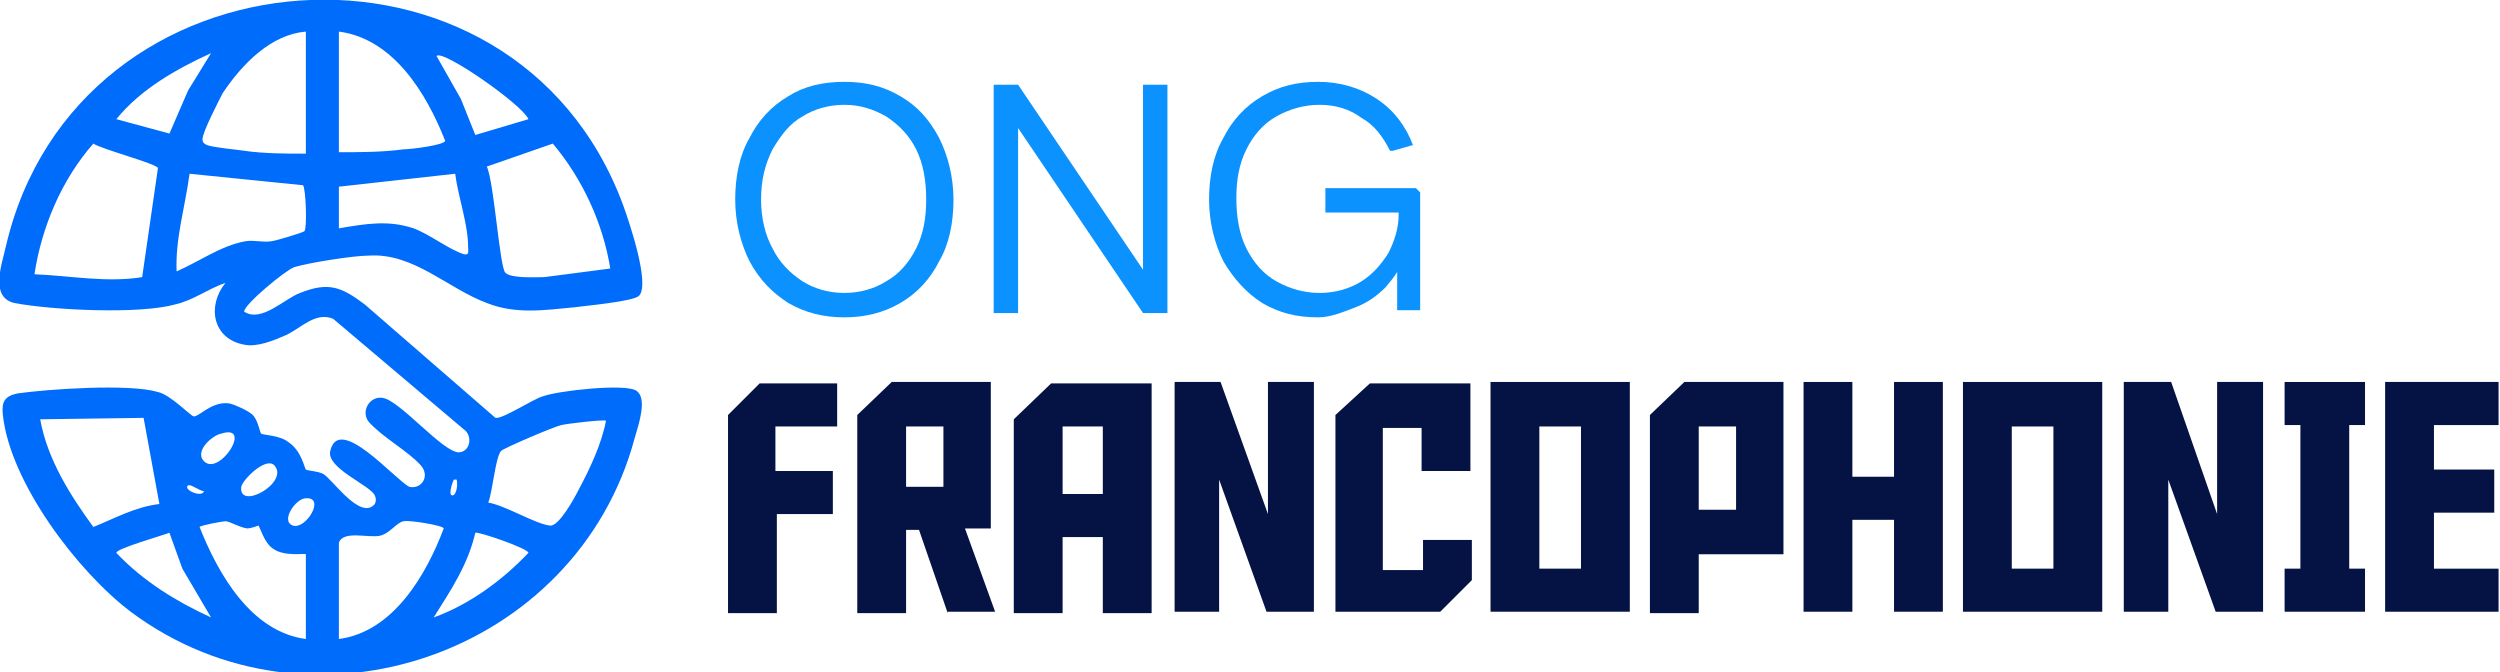 <?xml version="1.0" encoding="utf-8"?>
<!-- Generator: Adobe Illustrator 24.1.0, SVG Export Plug-In . SVG Version: 6.00 Build 0)  -->
<svg version="1.1" id="Layer_1" xmlns="http://www.w3.org/2000/svg" xmlns:xlink="http://www.w3.org/1999/xlink" x="0px" y="0px"
	 width="174.1px" height="46.8px" viewBox="0 0 174.1 46.8" style="enable-background:new 0 0 174.1 46.8;" xml:space="preserve">
<style type="text/css">
	.st0{fill:#0C92FE;}
	.st1{fill:#041344;}
	.st2{fill:#006CFC;}
</style>
<g>
	<path class="st0" d="M58.8,22.1c-1.4,0-2.7-0.3-3.9-1c-1.1-0.7-2-1.6-2.7-2.9c-0.6-1.2-1-2.7-1-4.3c0-1.6,0.3-3.1,1-4.3
		c0.6-1.2,1.5-2.2,2.7-2.9c1.1-0.7,2.4-1,3.9-1c1.5,0,2.7,0.3,3.9,1s2,1.6,2.7,2.9c0.6,1.2,1,2.7,1,4.3c0,1.6-0.3,3.1-1,4.3
		c-0.6,1.2-1.5,2.2-2.7,2.9S60.2,22.1,58.8,22.1z M58.8,20.4c1.1,0,2.1-0.3,2.9-0.8c0.9-0.5,1.6-1.3,2.1-2.3c0.5-1,0.7-2.1,0.7-3.4
		c0-1.3-0.2-2.5-0.7-3.5c-0.5-1-1.2-1.7-2.1-2.3c-0.9-0.5-1.8-0.8-2.9-0.8s-2.1,0.3-2.9,0.8c-0.9,0.5-1.5,1.3-2.1,2.3
		c-0.5,1-0.8,2.1-0.8,3.5c0,1.3,0.3,2.5,0.8,3.4c0.5,1,1.2,1.7,2.1,2.3C56.7,20.1,57.7,20.4,58.8,20.4z"/>
	<path class="st0" d="M79.6,21.8L69.2,6.4V5.9h1.7l10.4,15.4v0.5H79.6z M69.2,21.8V5.9h1.7v15.9H69.2z M79.6,21.8V5.9h1.7v15.9H79.6
		z"/>
	<path class="st0" d="M91.8,22.1c-1.5,0-2.7-0.3-3.9-1c-1.1-0.7-2-1.7-2.7-2.9c-0.6-1.2-1-2.7-1-4.3s0.3-3.1,1-4.3
		c0.6-1.2,1.5-2.2,2.7-2.9s2.4-1,3.9-1c1.5,0,2.9,0.4,4.1,1.2c1.2,0.8,2,1.9,2.5,3.2L97,10.5l-0.2,0c-0.5-1-1.1-1.8-2-2.3
		C94,7.6,93,7.3,91.9,7.3c-1.1,0-2.1,0.3-3,0.8c-0.9,0.5-1.6,1.3-2.1,2.3c-0.5,1-0.7,2.1-0.7,3.4c0,1.3,0.2,2.5,0.7,3.5
		c0.5,1,1.2,1.8,2.1,2.3c0.9,0.5,1.9,0.8,3,0.8c1.1,0,2.1-0.3,2.9-0.8c0.8-0.5,1.4-1.2,1.9-2c0.4-0.8,0.7-1.7,0.7-2.6v-1l1,0.8h-6.1
		v-1.7h6.3l0.3,0.3v8.2h-1.6v-3.9h0.6c-0.3,0.9-0.8,1.6-1.4,2.3c-0.6,0.6-1.3,1.1-2.1,1.4S92.7,22.1,91.8,22.1z"/>
	<path class="st1" d="M54.1,35.8v6.9h-3.4V28.9l2.2-2.2h5.4v3h-4.3v3.1h4v3H54.1z"/>
	<path class="st1" d="M66,42.7l-2-5.8h-0.9v5.8h-3.4V28.9l2.4-2.3H69v10.2h-1.8l2.1,5.8H66z M65.7,33.9v-4.2h-2.6v4.2H65.7z"/>
	<path class="st1" d="M74,42.7h-3.4V29.2l2.6-2.5h7v16h-3.4v-5.3H74V42.7z M76.8,34.4v-4.7H74v4.7H76.8z"/>
	<path class="st1" d="M88.3,35.8v-9.2h3.2v16h-3.3l-3.3-9.2v9.2h-3.1v-16H85L88.3,35.8z"/>
	<path class="st1" d="M99.1,39.6v-2h3.4v2.8l-2.2,2.2H93V28.9l2.4-2.2h7v6.1h-3.4v-3h-2.7v9.9H99.1z"/>
	<path class="st1" d="M103.8,26.6h9.7v16h-9.7V26.6z M107.2,39.6h2.9v-9.9h-2.9V39.6z"/>
	<path class="st1" d="M118.3,42.7h-3.4V28.9l2.4-2.3h6.9v12h-5.9V42.7z M120.9,35.5v-5.8h-2.6v5.8H120.9z"/>
	<path class="st1" d="M129,33.2h2.9v-6.6h3.4v16h-3.4v-6.4H129v6.4h-3.4v-16h3.4V33.2z"/>
	<path class="st1" d="M136.7,26.6h9.7v16h-9.7V26.6z M140.1,39.6h2.9v-9.9h-2.9V39.6z"/>
	<path class="st1" d="M154.4,35.8v-9.2h3.2v16h-3.3l-3.3-9.2v9.2h-3.1v-16h3.3L154.4,35.8z"/>
	<path class="st1" d="M164.7,39.6v3h-5.6v-3h1.1v-10h-1.1v-3h5.6v3h-1.1v10H164.7z"/>
	<path class="st1" d="M166.2,26.6h7.8v3h-4.5v3.1h4.2v3h-4.2v3.9h4.5v3h-7.9V26.6z"/>
</g>
<path class="st2" d="M44.3,27.2c-0.8-0.5-5.4,0-6.5,0.4c-0.7,0.2-2.8,1.6-3.3,1.5l-9.1-7.9c-1.6-1.2-2.5-1.6-4.5-0.8
	c-1.1,0.4-2.7,2.1-3.9,1.3c0-0.5,2.9-2.9,3.5-3.1c1-0.3,4.1-0.8,5.2-0.8c3.1-0.2,5.5,2.3,8.2,3.3c2,0.8,4,0.5,6.1,0.3
	c0.7-0.1,4.1-0.4,4.5-0.8c0.8-0.8-0.7-5.2-1.1-6.3C35.8-6.3,5.3-4.1,0.4,17.2c-0.3,1.3-1.1,3.5,0.6,3.9c2.6,0.5,8.7,0.8,11.2,0.1
	c1.3-0.3,2.3-1.1,3.5-1.5c-1.3,1.6-0.9,3.9,1.3,4.3c0.9,0.2,2.1-0.3,3-0.7c1-0.5,2-1.6,3.2-1.1l9.1,7.7c0.6,0.4,0.5,1.5-0.3,1.6
	c-1.1,0.1-4.2-3.7-5.4-3.8c-0.9-0.1-1.5,1-0.9,1.7c1,1.1,2.7,2,3.6,3c0.7,0.8,0,1.7-0.8,1.5c-1-0.5-4.9-5.1-5.5-2.5
	c-0.3,1.2,2.8,2.4,3.1,3.1c0.1,0.2,0.1,0.4,0,0.6c-1,1.2-3-1.8-3.6-2.1c-0.4-0.2-1-0.2-1.2-0.3c-0.1-0.1-0.3-1.3-1.2-1.9
	c-0.6-0.5-1.8-0.5-1.9-0.6c-0.1,0-0.2-0.9-0.6-1.3c-0.3-0.3-1.2-0.7-1.6-0.8c-1.2-0.2-2.1,0.9-2.5,0.9c-0.2,0-1.6-1.5-2.5-1.7
	c-2-0.6-7.7-0.2-9.8,0.1c-0.9,0.2-1.1,0.6-1,1.5c0.5,4.7,5.2,10.9,8.9,13.7c12.6,9.4,31.1,2.9,35.1-12.1
	C44.5,29.5,45.1,27.7,44.3,27.2z M38.5,10c2.1,2.5,3.5,5.6,4,8.7l-4.6,0.6c-0.6,0-2.3,0.1-2.7-0.3c-0.4-0.3-0.8-6.4-1.3-7.4L38.5,10
	z M36.8,8.3l-3.7,1.1l-1-2.5l-1.7-3C30.8,3.4,36.4,7.3,36.8,8.3z M23.6,2.2c3.8,0.5,6.1,4.3,7.4,7.6c0,0.3-2.4,0.6-2.9,0.6
	c-1.5,0.2-3,0.2-4.5,0.2V2.2z M23.6,13l8.1-0.9c0.2,1.6,0.9,3.5,0.9,5.1c0,0.3,0.1,0.6-0.3,0.5c-1-0.3-2.4-1.4-3.5-1.8
	c-1.8-0.6-3.4-0.3-5.2,0V13z M21.3,2.2v8.5c-1.4,0-2.9,0-4.3-0.2c-0.6-0.1-2-0.2-2.6-0.4c-0.2-0.1-0.3-0.2-0.3-0.4
	c0-0.5,1.1-2.6,1.4-3.2C16.9,4.4,18.9,2.4,21.3,2.2z M9.9,19.3c-2.5,0.4-5-0.1-7.5-0.2c0.5-3.3,1.9-6.6,4.1-9.1
	c0.6,0.4,4.4,1.4,4.5,1.7L9.9,19.3z M11.8,9.3l-3.7-1c1.7-2.1,4.2-3.5,6.6-4.6l-1.6,2.6L11.8,9.3z M12.3,18.9
	c-0.1-2.3,0.6-4.5,0.9-6.8l7.9,0.8c0.2,0.2,0.3,3,0.1,3.2c-0.1,0.1-2.1,0.7-2.3,0.7c-0.6,0.1-1.2-0.1-1.8,0
	C15.4,17.1,13.9,18.2,12.3,18.9z M16.8,33.9c0.1-0.5,1.7-2.1,2.3-1.5C20.2,33.6,16.6,35.6,16.8,33.9z M15.4,30.2
	c2.2-0.7,0,2.8-1.1,2C13.4,31.5,14.8,30.3,15.4,30.2z M13.1,33.8c0.2-0.1,0.8,0.4,1.1,0.4C14.1,34.7,12.7,34.1,13.1,33.8z M6.5,36.7
	c-1.6-2.2-3.2-4.7-3.7-7.5l7.2-0.1l1.1,6C9.4,35.3,8,36.1,6.5,36.7z M8.1,38.5c0-0.3,3.2-1.2,3.7-1.4l0.9,2.5l2,3.4
	C12.3,41.9,10,40.5,8.1,38.5z M21.3,44.5c-3.8-0.5-6.1-4.5-7.4-7.8c0-0.1,1.6-0.4,1.8-0.4c0.3,0,0.9,0.4,1.5,0.5
	c0.3,0,0.8-0.2,0.8-0.2c0.1,0.1,0.4,1.2,1,1.6c0.8,0.6,2.3,0.3,2.3,0.4V44.5z M20.4,36.6c-0.9-0.3,0.2-1.9,0.9-1.9
	C22.7,34.6,21.3,36.9,20.4,36.6z M31.6,33.4c0,0,0.1,0,0.2,0c0.1,0.3,0,1.1-0.3,1.1C31.2,34.5,31.5,33.6,31.6,33.4z M23.6,44.5v-6.7
	c0.3-0.9,2.1-0.3,2.9-0.5c0.7-0.2,1.1-0.9,1.6-1c0.4-0.1,2.8,0.3,2.8,0.5C29.7,40,27.4,44,23.6,44.5z M30.2,43
	c1.2-1.9,2.4-3.7,2.9-5.9c0.2-0.1,3.7,1.1,3.7,1.4C35,40.4,32.7,42.1,30.2,43z M40.3,34.1c-0.3,0.6-1.4,2.6-2,2.5
	c-1-0.1-3.1-1.4-4.3-1.6c0.3-0.7,0.5-3.2,0.9-3.6c0.2-0.2,3.7-1.7,4.2-1.8c0.4-0.1,3-0.4,3.1-0.3C41.9,30.9,41.1,32.6,40.3,34.1z"/>
</svg>
